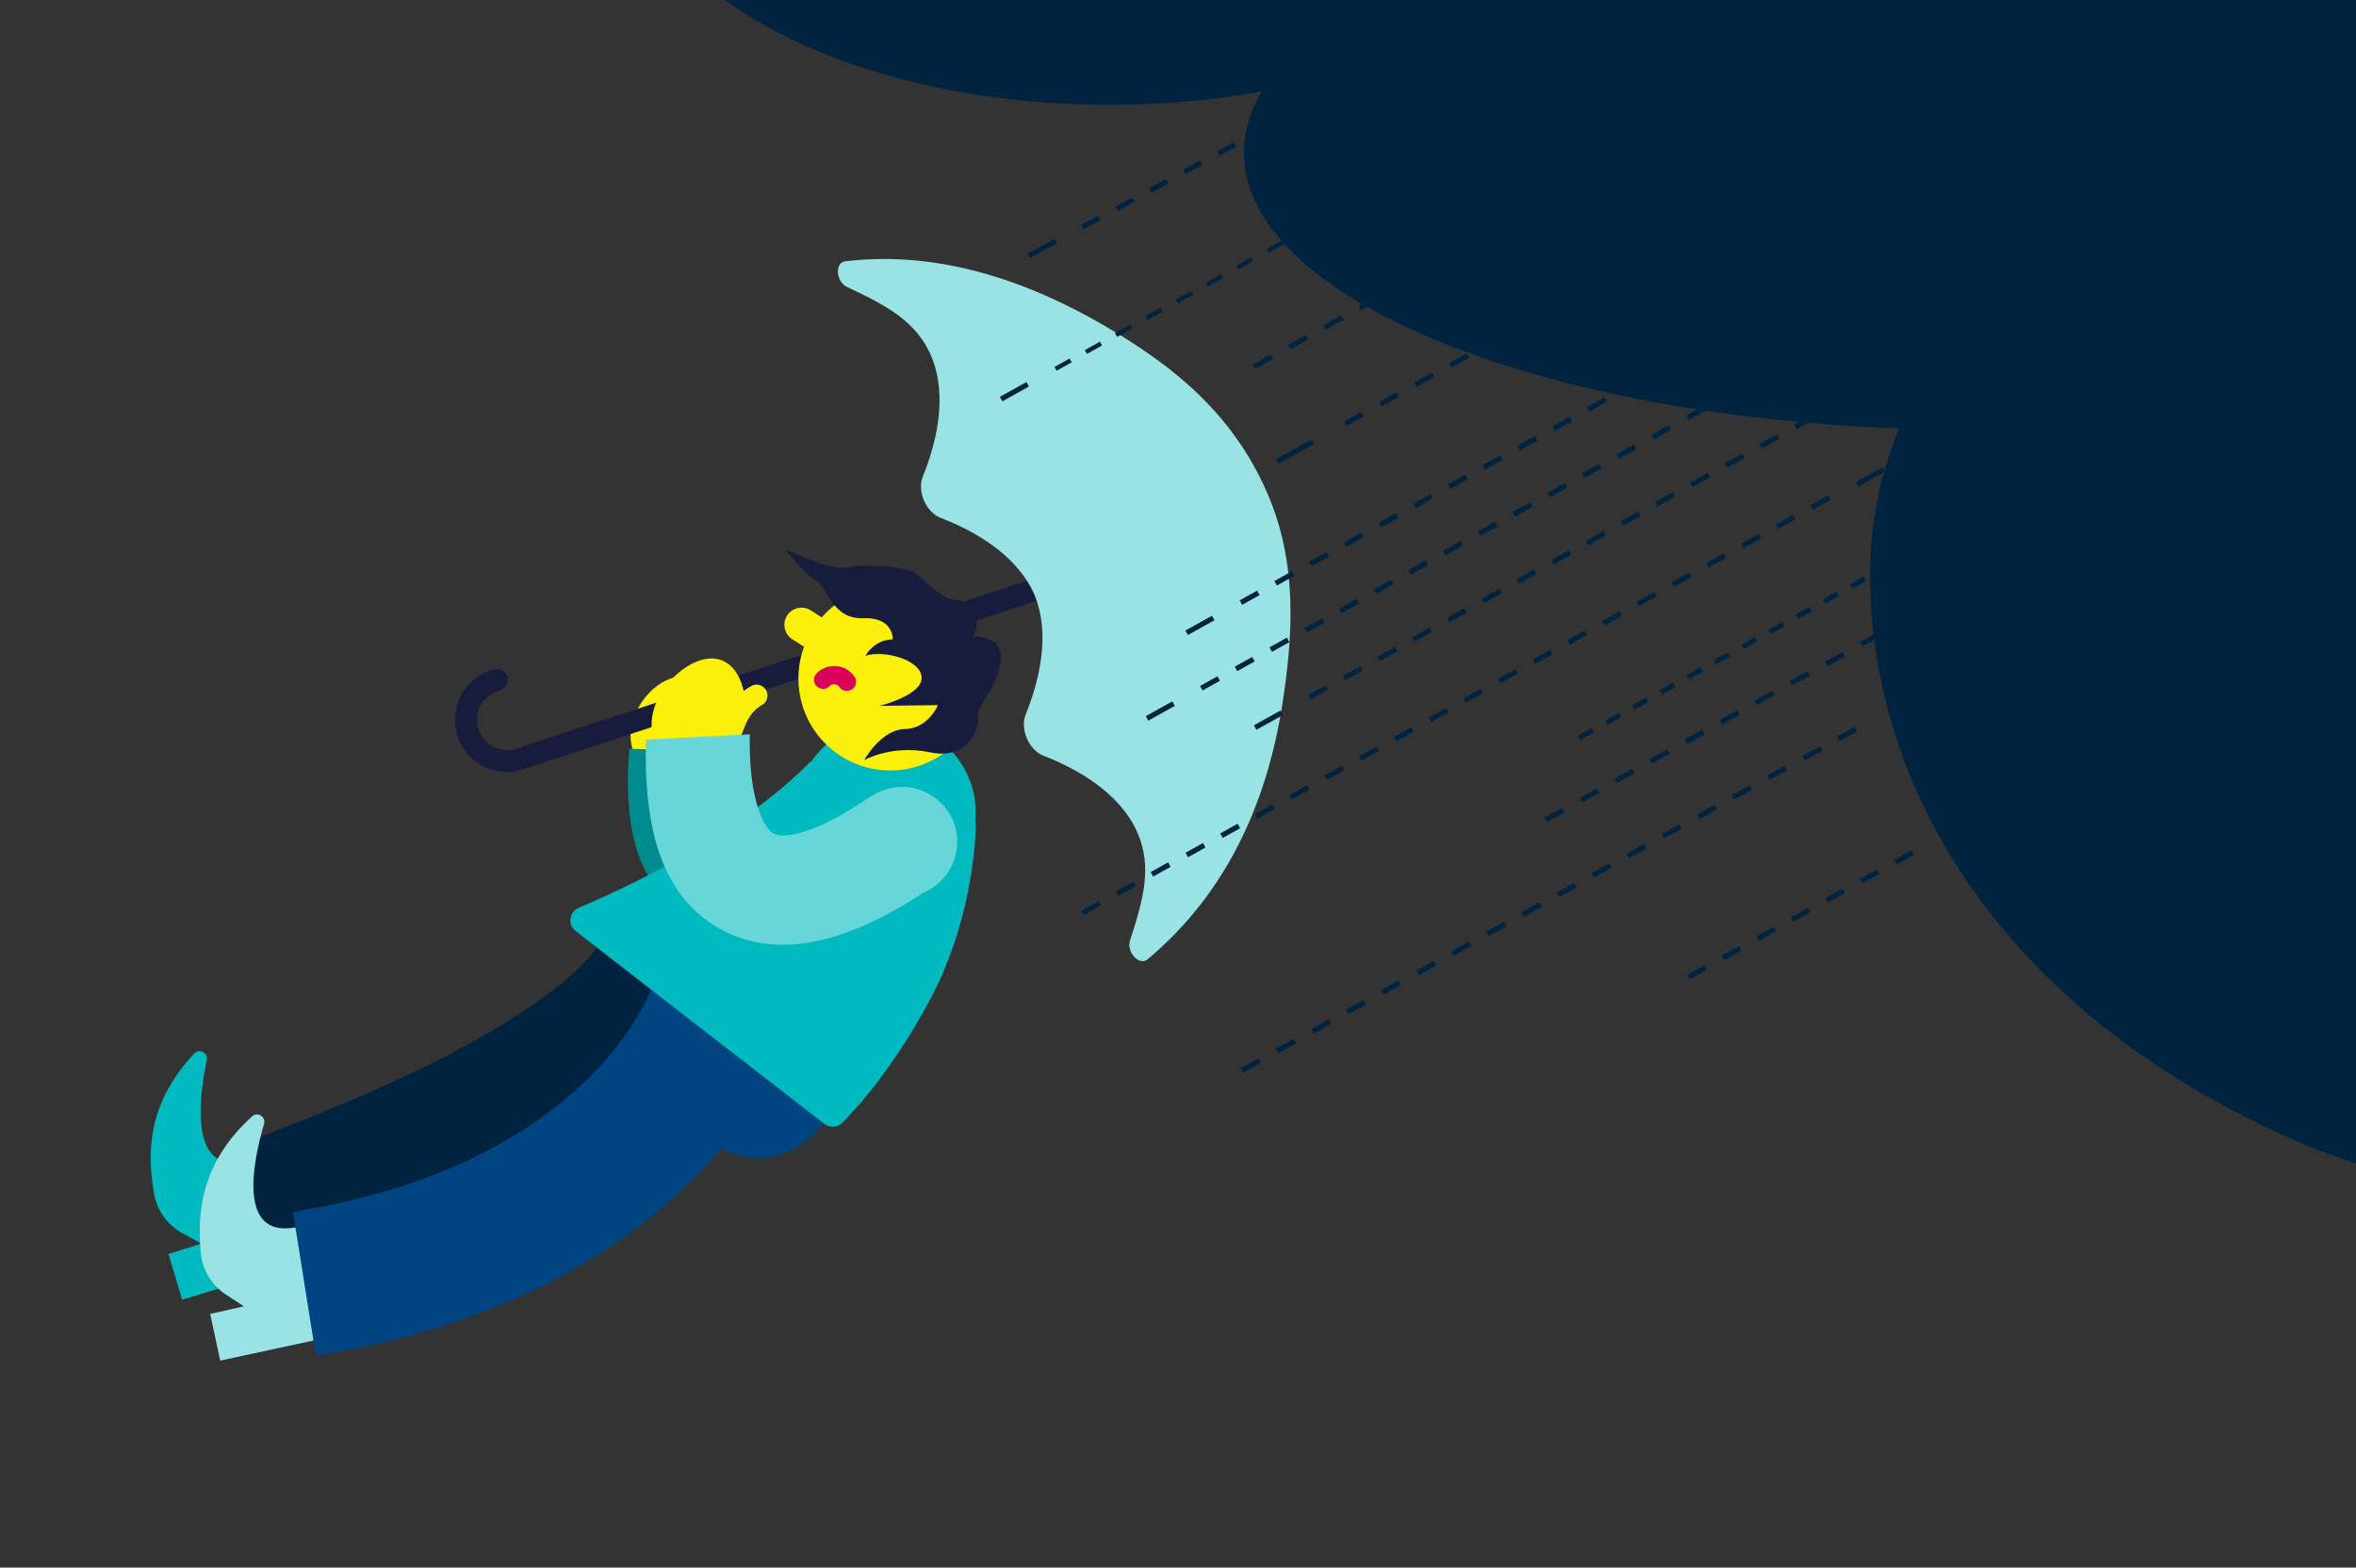 <?xml version="1.0" encoding="utf-8"?>
<!-- Generator: Adobe Illustrator 27.9.0, SVG Export Plug-In . SVG Version: 6.00 Build 0)  -->
<svg version="1.1" id="Ebene_1" xmlns="http://www.w3.org/2000/svg" xmlns:xlink="http://www.w3.org/1999/xlink" x="0px" y="0px"
	 viewBox="0 0 1623 1080" style="enable-background:new 0 0 1623 1080;" xml:space="preserve">
<rect x="0" y="0" width="1623" height="1080" fill="#333333" stroke="none"/>
<style type="text/css">
	.st0{clip-path:url(#SVGID_00000087401063067916290250000005914960583166798508_);}
	.st1{fill:#00BABF;}
	.st2{fill:#FAF00A;}
	.st3{fill:#171C3D;}
	.st4{fill:#008C8F;}
	.st5{fill:#002440;}
	.st6{fill:#99E3E5;}
	.st7{fill:#004582;}
	.st8{fill:#66D6D9;}
	.st9{fill:#DB0059;}
	.st10{clip-path:url(#SVGID_00000115473152828125416490000017504911306243529131_);fill:#002440;}
</style>
<g>
	<defs>
		<rect id="SVGID_1_" y="-1.1" width="1623" height="1080"/>
	</defs>
	<clipPath id="SVGID_00000168804147631385191430000012773115722424514194_">
		<use xlink:href="#SVGID_1_"  style="overflow:visible;"/>
	</clipPath>
	<g style="clip-path:url(#SVGID_00000168804147631385191430000012773115722424514194_);">
		<path class="st1" d="M199.9,872.9l-74.4,22.5l-9.5-31.5l22.7-7.1l-13.1-7.2c-10.3-5.6-17.5-15.7-19.5-27.3
			c-4.6-26.5-5.4-61.3,27.7-96.5c3.5-3.7,9.6-0.5,8.6,4.5c-5.9,28.6-12.1,83.3,31.3,68.1L199.9,872.9z"/>
	</g>
	<g style="clip-path:url(#SVGID_00000168804147631385191430000012773115722424514194_);">
		<path class="st2" d="M498.3,513.3c-4,17.9-21.3,29.3-38.7,25.4c-17.4-3.8-28.4-21.5-24.4-39.4c4-17.9,21.9-36.5,39.4-32.6
			C492,470.6,502.3,495.4,498.3,513.3"/>
	</g>
	<g style="clip-path:url(#SVGID_00000168804147631385191430000012773115722424514194_);">
		<path class="st3" d="M348.6,531.8c-15.8-0.3-30.1-11-34.1-27c-4.9-19.2,6.7-38.8,25.9-43.7c4-1,8.1,1.4,9.2,5.4
			c1,4-1.4,8.1-5.4,9.2c-11.1,2.8-17.9,14.2-15,25.4c1.4,5.4,4.8,9.9,9.6,12.8c4.7,2.8,10.3,3.6,15.6,2.3l1.8-0.6l357.4-117.4
			c3.9-1.3,8.2,0.9,9.5,4.8c1.3,3.9-0.9,8.2-4.8,9.5l-360,118.2C355,531.5,351.8,531.8,348.6,531.8"/>
	</g>
	<g style="clip-path:url(#SVGID_00000168804147631385191430000012773115722424514194_);">
		<path class="st2" d="M503.8,510.4c-1.2,0-2.3-0.3-3.4-0.9c-3.7-2-5-6.5-3.1-10.2c0.3-0.6,0.6-1.4,1-2.4
			c2.4-6.1,6.8-17.4,19.3-24.3c3.6-2,8.2-0.7,10.2,3c2,3.6,0.7,8.2-3,10.2c-7.7,4.3-10.6,11.7-12.5,16.6c-0.6,1.6-1.1,2.9-1.8,4.1
			C509.2,509.1,506.6,510.5,503.8,510.4"/>
	</g>
	<g style="clip-path:url(#SVGID_00000168804147631385191430000012773115722424514194_);">
		<path class="st2" d="M509.1,508.6c-8.3,18.1-27.7,27-43.3,19.9c-15.6-7.1-21.5-27.6-13.2-45.8c8.3-18.1,30.1-34.5,45.7-27.3
			C513.9,462.6,517.4,490.5,509.1,508.6"/>
	</g>
	<g style="clip-path:url(#SVGID_00000168804147631385191430000012773115722424514194_);">
		<path class="st4" d="M541.8,627.1c-36.2-0.7-65.1,8.1-88.7-15.6c-18.8-18.8-22.8-59.4-19.6-95.7l63.9,2.4
			c-0.3,15.5,5.5,33.9,8.1,36.5c8,8,37.2,5.4,65.1,5c12.9-0.2,28.6-8.4,42.8-8.2l-1.4,75.2c-12.9-0.2-25.6,0-37.8,0.2
			C563.3,627.1,552.4,627.3,541.8,627.1"/>
	</g>
	<g style="clip-path:url(#SVGID_00000168804147631385191430000012773115722424514194_);">
		<path class="st5" d="M191.3,885.7l-34.1-94.4C384.7,709.1,412.6,650.6,412.8,650c0,0,7.4-1,7.1,5.4l91.5,8.4
			C509.8,704,466.1,786.4,191.3,885.7"/>
	</g>
	<g style="clip-path:url(#SVGID_00000168804147631385191430000012773115722424514194_);">
		<path class="st6" d="M227.7,921l-76,16.4l-6.9-32.2l23.2-5.2l-12.5-8.2c-9.8-6.5-16.2-17-17.2-28.8c-2.4-26.8-0.4-61.5,35.4-93.9
			c3.7-3.4,9.6,0.3,8.2,5.2c-8.2,28.1-18.8,82,25.7,70.4L227.7,921z"/>
	</g>
	<g style="clip-path:url(#SVGID_00000168804147631385191430000012773115722424514194_);">
		<path class="st7" d="M523.1,691.3c-8.2-0.1-15.9,1.6-22.9,4.8l-51.1-15.9l0.2-0.6c-1.7,5-44.3,122.9-247.5,155.3l15.8,99.1
			c149.9-23.9,233.8-88.8,279.1-142.7c7.3,4,15.6,6.3,24.5,6.5c29.4,0.5,53.6-22.9,54.2-52.2C575.9,716.1,552.5,691.8,523.1,691.3"
			/>
	</g>
	<g style="clip-path:url(#SVGID_00000168804147631385191430000012773115722424514194_);">
		<path class="st1" d="M671.8,565.4c0.1-1.5,0.3-3,0.3-4.6c0.6-34.3-26.7-62.6-60.9-63.2c-21.6-0.4-40.8,10.3-52.2,26.8
			c-0.7,0.4-1.4,0.9-2,1.6c-13.6,13.9-62.2,58.7-158.3,99.4c-6.6,2.8-7.8,11.7-2.1,16.1l171.3,132.8c3.8,2.9,9.1,2.6,12.4-0.8
			c11.2-11.3,36.4-39.5,60.9-85.8c26.4-49.9,30.5-101.1,31.1-119.3C672.2,567.4,672.1,566.4,671.8,565.4"/>
	</g>
	<g style="clip-path:url(#SVGID_00000168804147631385191430000012773115722424514194_);">
		<path class="st2" d="M675.3,453.6c-7.6-34.1-41.4-55.7-75.6-48.1c-13.5,3-25.1,10.1-33.6,19.8l-7.6-4.8
			c-5.5-3.5-12.8-1.9-16.3,3.6c-3.5,5.5-1.9,12.8,3.6,16.3l8.1,5.2c-4.1,11-5.1,23.3-2.4,35.6c7.6,34.2,41.4,55.7,75.6,48.1
			C661.3,521.6,682.9,487.7,675.3,453.6"/>
	</g>
	<g style="clip-path:url(#SVGID_00000168804147631385191430000012773115722424514194_);">
		<path class="st8" d="M659.4,580.7c0.4-20.9-16.3-38.2-37.2-38.6c-8.1-0.1-15.6,2.3-21.8,6.4l-0.1-0.2
			c-39.9,27.7-61.1,29.4-67.4,26c-6-3.2-17.3-21.7-16.4-68.4l-71.6,3.7c-0.9,48,4.5,105.4,52.5,131.1c12.2,6.5,25.5,9.9,39.9,10.2
			c28.9,0.5,62-11.6,99.1-36.1C649.7,609.2,659.1,596.1,659.4,580.7"/>
	</g>
	<g style="clip-path:url(#SVGID_00000168804147631385191430000012773115722424514194_);">
		<path class="st6" d="M790.6,660.9l0.1-0.1c53.6-44.9,81.7-106.5,92.5-174.4c7.4-47.1,11.1-97.5-10.1-146.5l0,0
			c0-0.1-0.1-0.2-0.1-0.2c0-0.1-0.1-0.2-0.1-0.2l0,0c-24-55.2-65.4-87.9-111.7-114.9c-53.9-31.5-115.4-52.2-178.7-44.6l-0.2,0
			c-7.4,0.9-6.5,14.1,1.2,17.7c27.3,12.8,47.8,23.8,57.9,47.4c12.1,28.3,3,61.9-5.7,83.2c-4.1,10.1,2.2,24.6,12.3,28.5
			c21.4,8.2,52,24.5,64.4,52.5c12,28.2,2.8,61.6-5.8,82.9c-4.1,10.1,2.2,24.6,12.3,28.5c21.5,8.3,52.2,24.7,64.6,52.8
			c10.3,23.5,4.3,45.9-5.1,74.6C775.9,656,784.9,665.7,790.6,660.9"/>
	</g>
	<g style="clip-path:url(#SVGID_00000168804147631385191430000012773115722424514194_);">
		<path class="st9" d="M583.3,476c-2,0-3.9-1-5.1-2.7c-0.7-1-1.7-1.6-2.8-1.8c-1.4-0.3-2.9,0.2-3.9,1.2c-2.4,2.5-6.4,2.5-8.9,0.1
			c-2.5-2.4-2.5-6.4-0.1-8.9c4-4,9.6-5.8,15.2-4.8c4.4,0.8,8.3,3.3,10.9,7.1c2,2.9,1.2,6.8-1.6,8.7C585.8,475.6,584.5,476,583.3,476
			"/>
	</g>
	<g style="clip-path:url(#SVGID_00000168804147631385191430000012773115722424514194_);">
		<path class="st3" d="M541.4,378.8c11.2,3.7,28.1,14.3,43.5,11.9c15.3-2.3,40.4-0.6,47.8,5.8c7.4,6.4,17.3,16.6,26,16.8
			c8.8,0.2,19.4,13,11.3,25.3c0,0,23-1.8,19.1,18.7c-3.9,20.4-16.5,28-15.5,36.7c1.1,8.6-6.9,29.8-33.1,24.3
			c-26.2-5.5-45.2,5.4-45.2,5.4s11.6-21.1,27.9-21.4s22.9-16.5,22.9-16.5l-40.2,0.5c0,0,29.7-7.3,29-19.7
			c-0.8-12.4-26.4-18.9-38.7-14.8c0,0,5.7-11.1,18.8-11.3c0,0,0.8-15.5-20.5-14.6c-21.3,0.9-24.7-21.8-32.2-25.7
			C554.9,396.3,541.4,378.8,541.4,378.8"/>
	</g>
</g>
<g>
	
		<rect x="1530.3" y="296.3" transform="matrix(0.874 -0.486 0.486 0.874 49.844 788.294)" class="st5" width="28" height="3.5"/>
</g>
<g>
	<path class="st5" d="M1065.6,566.4l-1.7-3.1l12.1-6.7l1.7,3.1L1065.6,566.4z M1089.7,552.9l-1.7-3.1l12.1-6.7l1.7,3.1L1089.7,552.9
		z M1113.9,539.5l-1.7-3.1l12.1-6.7l1.7,3.1L1113.9,539.5z M1138,526.1l-1.7-3.1l12.1-6.7l1.7,3.1L1138,526.1z M1162.2,512.6
		l-1.7-3.1l12.1-6.7l1.7,3.1L1162.2,512.6z M1186.4,499.2l-1.7-3.1l12.1-6.7l1.7,3.1L1186.4,499.2z M1210.5,485.7l-1.7-3.1l12.1-6.7
		l1.7,3.1L1210.5,485.7z M1234.7,472.3l-1.7-3.1l12.1-6.7l1.7,3.1L1234.7,472.3z M1258.9,458.9l-1.7-3.1l12.1-6.7l1.7,3.1
		L1258.9,458.9z M1283,445.4l-1.7-3.1l12.1-6.7l1.7,3.1L1283,445.4z M1307.2,432l-1.7-3.1l12.1-6.7l1.7,3.1L1307.2,432z
		 M1331.3,418.5l-1.7-3.1l12.1-6.7l1.7,3.1L1331.3,418.5z M1355.5,405.1l-1.7-3.1l12.1-6.7l1.7,3.1L1355.5,405.1z M1379.7,391.6
		l-1.7-3.1l12.1-6.7l1.7,3.1L1379.7,391.6z M1403.8,378.2l-1.7-3.1l12.1-6.7l1.7,3.1L1403.8,378.2z M1428,364.8l-1.7-3.1l12.1-6.7
		l1.7,3.1L1428,364.8z M1452.2,351.3l-1.7-3.1l12.1-6.7l1.7,3.1L1452.2,351.3z M1476.3,337.9l-1.7-3.1l12.1-6.7l1.7,3.1
		L1476.3,337.9z"/>
</g>
<g>
	<path class="st5" d="M856.5,739l-1.7-3.1l12.1-6.7l1.7,3.1L856.5,739z M880.7,725.6l-1.7-3.1l12.1-6.7l1.7,3.1L880.7,725.6z
		 M904.9,712.1l-1.7-3.1l12.1-6.7l1.7,3.1L904.9,712.1z M929,698.7l-1.7-3.1l12.1-6.7l1.7,3.1L929,698.7z M953.2,685.2l-1.7-3.1
		l12.1-6.7l1.7,3.1L953.2,685.2z M977.4,671.8l-1.7-3.1l12.1-6.7l1.7,3.1L977.4,671.8z M1001.5,658.4l-1.7-3.1l12.1-6.7l1.7,3.1
		L1001.5,658.4z M1025.7,644.9l-1.7-3.1l12.1-6.7l1.7,3.1L1025.7,644.9z M1049.9,631.5l-1.7-3.1l12.1-6.7l1.7,3.1L1049.9,631.5z
		 M1074,618l-1.7-3.1l12.1-6.7l1.7,3.1L1074,618z M1098.2,604.6l-1.7-3.1l12.1-6.7l1.7,3.1L1098.2,604.6z M1122.3,591.2l-1.7-3.1
		l12.1-6.7l1.7,3.1L1122.3,591.2z M1146.5,577.7l-1.7-3.1l12.1-6.7l1.7,3.1L1146.5,577.7z M1170.7,564.3l-1.7-3.1l12.1-6.7l1.7,3.1
		L1170.7,564.3z M1194.8,550.8l-1.7-3.1l12.1-6.7l1.7,3.1L1194.8,550.8z M1219,537.4l-1.7-3.1l12.1-6.7l1.7,3.1L1219,537.4z
		 M1243.2,524l-1.7-3.1l12.1-6.7l1.7,3.1L1243.2,524z M1267.3,510.5l-1.7-3.1l12.1-6.7l1.7,3.1L1267.3,510.5z"/>
</g>
<g>
	<path class="st5" d="M1164.1,674.7l-1.7-3.1l11.9-6.6l1.7,3.1L1164.1,674.7z M1187.8,661.5l-1.7-3.1l11.9-6.6l1.7,3.1L1187.8,661.5
		z M1211.6,648.3l-1.7-3.1l11.9-6.6l1.7,3.1L1211.6,648.3z M1235.3,635.1l-1.7-3.1l11.9-6.6l1.7,3.1L1235.3,635.1z M1259,621.9
		l-1.7-3.1l11.9-6.6l1.7,3.1L1259,621.9z M1282.8,608.7l-1.7-3.1l11.9-6.6l1.7,3.1L1282.8,608.7z M1306.5,595.5l-1.7-3.1l11.9-6.6
		l1.7,3.1L1306.5,595.5z"/>
</g>
<g>
	<path class="st5" d="M1088.7,509.8l-1.7-3.1l9.4-5.2l1.7,3.1L1088.7,509.8z M1107.5,499.4l-1.7-3.1l9.4-5.2l1.7,3.1L1107.5,499.4z
		 M1126.2,488.9l-1.7-3.1l9.4-5.2l1.7,3.1L1126.2,488.9z M1144.9,478.5l-1.7-3.1l9.4-5.2l1.7,3.1L1144.9,478.5z M1163.7,468.1
		l-1.7-3.1l9.4-5.2l1.7,3.1L1163.7,468.1z M1182.4,457.7l-1.7-3.1l9.4-5.2l1.7,3.1L1182.4,457.7z M1201.2,447.2l-1.7-3.1l9.4-5.2
		l1.7,3.1L1201.2,447.2z M1219.9,436.8l-1.7-3.1l9.4-5.2l1.7,3.1L1219.9,436.8z M1238.7,426.4l-1.7-3.1l9.4-5.2l1.7,3.1
		L1238.7,426.4z M1257.4,416l-1.7-3.1l9.4-5.2l1.7,3.1L1257.4,416z M1276.2,405.5l-1.7-3.1l9.4-5.2l1.7,3.1L1276.2,405.5z
		 M1294.9,395.1l-1.7-3.1l9.4-5.2l1.7,3.1L1294.9,395.1z M1313.7,384.7l-1.7-3.1l9.4-5.2l1.7,3.1L1313.7,384.7z M1332.4,374.2
		l-1.7-3.1l9.4-5.2l1.7,3.1L1332.4,374.2z M1351.1,363.8l-1.7-3.1l9.4-5.2l1.7,3.1L1351.1,363.8z M1369.9,353.4l-1.7-3.1l9.4-5.2
		l1.7,3.1L1369.9,353.4z M1388.6,343l-1.7-3.1l9.4-5.2l1.7,3.1L1388.6,343z M1407.4,332.5l-1.7-3.1l9.4-5.2l1.7,3.1L1407.4,332.5z
		 M1426.1,322.1l-1.7-3.1l9.4-5.2l1.7,3.1L1426.1,322.1z M1444.9,311.7l-1.7-3.1l9.4-5.2l1.7,3.1L1444.9,311.7z"/>
</g>
<g>
	<path class="st5" d="M902.9,482l-1.7-3.1l12-6.7l1.7,3.1L902.9,482z M926.8,468.7l-1.7-3.1l12-6.7l1.7,3.1L926.8,468.7z
		 M950.7,455.4l-1.7-3.1l12-6.7l1.7,3.1L950.7,455.4z M974.6,442.1l-1.7-3.1l12-6.7l1.7,3.1L974.6,442.1z M998.5,428.8l-1.7-3.1
		l12-6.7l1.7,3.1L998.5,428.8z M1022.4,415.5l-1.7-3.1l12-6.7l1.7,3.1L1022.4,415.5z M1046.4,402.2l-1.7-3.1l12-6.7l1.7,3.1
		L1046.4,402.2z M1070.3,388.9l-1.7-3.1l12-6.7l1.7,3.1L1070.3,388.9z M1094.2,375.6l-1.7-3.1l12-6.7l1.7,3.1L1094.2,375.6z
		 M1118.1,362.3l-1.7-3.1l12-6.7l1.7,3.1L1118.1,362.3z M1142,348.9l-1.7-3.1l12-6.7l1.7,3.1L1142,348.9z M1166,335.6l-1.7-3.1
		l12-6.7l1.7,3.1L1166,335.6z M1189.9,322.3l-1.7-3.1l12-6.7l1.7,3.1L1189.9,322.3z M1213.8,309l-1.7-3.1l12-6.7l1.7,3.1L1213.8,309
		z M1237.7,295.7l-1.7-3.1l12-6.7l1.7,3.1L1237.7,295.7z M1261.6,282.4l-1.7-3.1l12-6.7l1.7,3.1L1261.6,282.4z M1285.5,269.1
		l-1.7-3.1l12-6.7l1.7,3.1L1285.5,269.1z M1309.5,255.8l-1.7-3.1l12-6.7l1.7,3.1L1309.5,255.8z M1333.4,242.5l-1.7-3.1l12-6.7
		l1.7,3.1L1333.4,242.5z M1357.3,229.2l-1.7-3.1l12-6.7l1.7,3.1L1357.3,229.2z M1381.2,215.9l-1.7-3.1l12-6.7l1.7,3.1L1381.2,215.9z
		 M1405.1,202.6l-1.7-3.1l12-6.7l1.7,3.1L1405.1,202.6z"/>
</g>
<g>
	<path class="st5" d="M865.5,502.8l-1.7-3.1l18.3-10.2l1.7,3.1L865.5,502.8z M1380.7,168.4l-1.7-3.1l18.3-10.2l1.7,3.1L1380.7,168.4
		z"/>
</g>
<g>
	<path class="st5" d="M828.4,475.7l-1.7-3.1l12-6.7l1.7,3.1L828.4,475.7z M852.3,462.4l-1.7-3.1l12-6.7l1.7,3.1L852.3,462.4z
		 M876.2,449.1l-1.7-3.1l12-6.7l1.7,3.1L876.2,449.1z M900.2,435.8l-1.7-3.1l12-6.7l1.7,3.1L900.2,435.8z M924.1,422.5l-1.7-3.1
		l12-6.7l1.7,3.1L924.1,422.5z M948,409.2l-1.7-3.1l12-6.7l1.7,3.1L948,409.2z M971.9,395.9l-1.7-3.1l12-6.7l1.7,3.1L971.9,395.9z
		 M995.8,382.6l-1.7-3.1l12-6.7l1.7,3.1L995.8,382.6z M1019.7,369.2l-1.7-3.1l12-6.7l1.7,3.1L1019.7,369.2z M1043.7,355.9l-1.7-3.1
		l12-6.7l1.7,3.1L1043.7,355.9z M1067.6,342.6l-1.7-3.1l12-6.7l1.7,3.1L1067.6,342.6z M1091.5,329.3l-1.7-3.1l12-6.7l1.7,3.1
		L1091.5,329.3z M1115.4,316l-1.7-3.1l12-6.7l1.7,3.1L1115.4,316z M1139.3,302.7l-1.7-3.1l12-6.7l1.7,3.1L1139.3,302.7z
		 M1163.3,289.4l-1.7-3.1l12-6.7l1.7,3.1L1163.3,289.4z M1187.2,276.1l-1.7-3.1l12-6.7l1.7,3.1L1187.2,276.1z M1211.1,262.8
		l-1.7-3.1l12-6.7l1.7,3.1L1211.1,262.8z M1235,249.5l-1.7-3.1l12-6.7l1.7,3.1L1235,249.5z M1258.9,236.2l-1.7-3.1l12-6.7l1.7,3.1
		L1258.9,236.2z M1282.9,222.9l-1.7-3.1l12-6.7l1.7,3.1L1282.9,222.9z M1306.8,209.6l-1.7-3.1l12-6.7l1.7,3.1L1306.8,209.6z
		 M1330.7,196.3l-1.7-3.1l12-6.7l1.7,3.1L1330.7,196.3z"/>
</g>
<g>
	<path class="st5" d="M791,496.5l-1.7-3.1l18.3-10.2l1.7,3.1L791,496.5z M1408,109.4l-1.7-3.1l18.3-10.2l1.7,3.1L1408,109.4z"/>
</g>
<g>
	<path class="st5" d="M855.7,416.7l-1.7-3.1l12-6.7l1.7,3.1L855.7,416.7z M879.6,403.4l-1.7-3.1l12-6.7l1.7,3.1L879.6,403.4z
		 M903.5,390.1l-1.7-3.1l12-6.7l1.7,3.1L903.5,390.1z M927.5,376.7l-1.7-3.1l12-6.7l1.7,3.1L927.5,376.7z M951.4,363.4l-1.7-3.1
		l12-6.7l1.7,3.1L951.4,363.4z M975.3,350.1l-1.7-3.1l12-6.7l1.7,3.1L975.3,350.1z M999.2,336.8l-1.7-3.1l12-6.7l1.7,3.1
		L999.2,336.8z M1023.1,323.5l-1.7-3.1l12-6.7l1.7,3.1L1023.1,323.5z M1047.1,310.2l-1.7-3.1l12-6.7l1.7,3.1L1047.1,310.2z
		 M1071,296.9l-1.7-3.1l12-6.7l1.7,3.1L1071,296.9z M1094.9,283.6l-1.7-3.1l12-6.7l1.7,3.1L1094.9,283.6z M1118.8,270.3l-1.7-3.1
		l12-6.7l1.7,3.1L1118.8,270.3z M1142.7,257l-1.7-3.1l12-6.7l1.7,3.1L1142.7,257z M1166.6,243.7l-1.7-3.1l12-6.7l1.7,3.1
		L1166.6,243.7z M1190.6,230.4l-1.7-3.1l12-6.7l1.7,3.1L1190.6,230.4z M1214.5,217.1l-1.7-3.1l12-6.7l1.7,3.1L1214.5,217.1z
		 M1238.4,203.8l-1.7-3.1l12-6.7l1.7,3.1L1238.4,203.8z M1262.3,190.5l-1.7-3.1l12-6.7l1.7,3.1L1262.3,190.5z M1286.2,177.2
		l-1.7-3.1l12-6.7l1.7,3.1L1286.2,177.2z M1310.2,163.9l-1.7-3.1l12-6.7l1.7,3.1L1310.2,163.9z M1334.1,150.6l-1.7-3.1l12-6.7
		l1.7,3.1L1334.1,150.6z M1358,137.3l-1.7-3.1l12-6.7l1.7,3.1L1358,137.3z"/>
</g>
<g>
	<path class="st5" d="M818.3,437.5l-1.7-3.1l18.3-10.2l1.7,3.1L818.3,437.5z M1280.2,335.2l-1.7-3.1l18.3-10.2l1.7,3.1L1280.2,335.2
		z"/>
</g>
<g>
	<path class="st5" d="M746.6,630.5l-1.7-3.1l12-6.7l1.7,3.1L746.6,630.5z M770.5,617.2l-1.7-3.1l12-6.7l1.7,3.1L770.5,617.2z
		 M794.4,603.9l-1.7-3.1l12-6.7l1.7,3.1L794.4,603.9z M818.4,590.6l-1.7-3.1l12-6.7l1.7,3.1L818.4,590.6z M842.3,577.3l-1.7-3.1
		l12-6.7l1.7,3.1L842.3,577.3z M866.2,564l-1.7-3.1l12-6.7l1.7,3.1L866.2,564z M890.1,550.7l-1.7-3.1l12-6.7l1.7,3.1L890.1,550.7z
		 M914,537.4l-1.7-3.1l12-6.7l1.7,3.1L914,537.4z M938,524.1l-1.7-3.1l12-6.7l1.7,3.1L938,524.1z M961.9,510.8l-1.7-3.1l12-6.7
		l1.7,3.1L961.9,510.8z M985.8,497.5l-1.7-3.1l12-6.7l1.7,3.1L985.8,497.5z M1009.7,484.2l-1.7-3.1l12-6.7l1.7,3.1L1009.7,484.2z
		 M1033.6,470.8l-1.7-3.1l12-6.7l1.7,3.1L1033.6,470.8z M1057.5,457.5l-1.7-3.1l12-6.7l1.7,3.1L1057.5,457.5z M1081.5,444.2
		l-1.7-3.1l12-6.7l1.7,3.1L1081.5,444.2z M1105.4,430.9l-1.7-3.1l12-6.7l1.7,3.1L1105.4,430.9z M1129.3,417.6l-1.7-3.1l12-6.7
		l1.7,3.1L1129.3,417.6z M1153.2,404.3l-1.7-3.1l12-6.7l1.7,3.1L1153.2,404.3z M1177.1,391l-1.7-3.1l12-6.7l1.7,3.1L1177.1,391z
		 M1201.1,377.7l-1.7-3.1l12-6.7l1.7,3.1L1201.1,377.7z M1225,364.4l-1.7-3.1l12-6.7l1.7,3.1L1225,364.4z M1248.9,351.1l-1.7-3.1
		l12-6.7l1.7,3.1L1248.9,351.1z"/>
</g>
<g>
	<path class="st5" d="M927.5,293.5l-1.7-3.1l12.1-6.7l1.7,3.1L927.5,293.5z M951.7,280.1L950,277l12.1-6.7l1.7,3.1L951.7,280.1z
		 M975.8,266.6l-1.7-3.1l12.1-6.7l1.7,3.1L975.8,266.6z M1000,253.2l-1.7-3.1l12.1-6.7l1.7,3.1L1000,253.2z M1024.2,239.7l-1.7-3.1
		l12.1-6.7l1.7,3.1L1024.2,239.7z M1048.3,226.3l-1.7-3.1l12.1-6.7l1.7,3.1L1048.3,226.3z M1072.5,212.9l-1.7-3.1l12.1-6.7l1.7,3.1
		L1072.5,212.9z M1096.7,199.4l-1.7-3.1l12.1-6.7l1.7,3.1L1096.7,199.4z M1120.8,186l-1.7-3.1l12.1-6.7l1.7,3.1L1120.8,186z
		 M1145,172.5l-1.7-3.1l12.1-6.7l1.7,3.1L1145,172.5z M1169.2,159.1l-1.7-3.1l12.1-6.7l1.7,3.1L1169.2,159.1z M1193.3,145.7
		l-1.7-3.1l12.1-6.7l1.7,3.1L1193.3,145.7z M1217.5,132.2l-1.7-3.1l12.1-6.7l1.7,3.1L1217.5,132.2z M1241.6,118.8l-1.7-3.1l12.1-6.7
		l1.7,3.1L1241.6,118.8z M1265.8,105.3l-1.7-3.1l12.1-6.7l1.7,3.1L1265.8,105.3z M1290,91.9l-1.7-3.1l12.1-6.7l1.7,3.1L1290,91.9z
		 M1314.1,78.4l-1.7-3.1l12.1-6.7l1.7,3.1L1314.1,78.4z M1338.3,65l-1.7-3.1l12.1-6.7l1.7,3.1L1338.3,65z"/>
</g>
<g>
	<path class="st5" d="M880.8,319.5l-1.7-3.1l24.4-13.6l1.7,3.1L880.8,319.5z M1224.4,54.1l-1.7-3.1l36.7-20.4l1.7,3.1L1224.4,54.1z"
		/>
</g>
<g>
	<path class="st5" d="M864.7,254.2l-1.7-3.1l12.2-6.8l1.7,3.1L864.7,254.2z M889,240.7l-1.7-3.1l12.2-6.8l1.7,3.1L889,240.7z
		 M913.3,227.2l-1.7-3.1l12.2-6.8l1.7,3.1L913.3,227.2z M937.6,213.6l-1.7-3.1l12.2-6.8l1.7,3.1L937.6,213.6z M962,200.1l-1.7-3.1
		l12.2-6.8l1.7,3.1L962,200.1z M986.3,186.6l-1.7-3.1l12.2-6.8l1.7,3.1L986.3,186.6z M1010.6,173l-1.7-3.1l12.2-6.8l1.7,3.1
		L1010.6,173z M1035,159.5l-1.7-3.1l12.2-6.8l1.7,3.1L1035,159.5z M1059.3,146l-1.7-3.1l12.2-6.8l1.7,3.1L1059.3,146z M1083.6,132.4
		l-1.7-3.1l12.2-6.8l1.7,3.1L1083.6,132.4z M1107.9,118.9l-1.7-3.1l12.2-6.8l1.7,3.1L1107.9,118.9z M1132.3,105.4l-1.7-3.1l12.2-6.8
		l1.7,3.1L1132.3,105.4z"/>
</g>
<g>
	<path class="st5" d="M1131.7,31l-1.7-3.1l18.3-10.2l1.7,3.1L1131.7,31z"/>
</g>
<g>
	<path class="st5" d="M727.9,255.4l-1.5-2.6l10.4-5.8l1.5,2.6L727.9,255.4z M748.8,243.8l-1.5-2.6l10.4-5.8l1.5,2.6L748.8,243.8z
		 M769.6,232.1l-1.5-2.6l10.4-5.8l1.5,2.6L769.6,232.1z M790.5,220.5l-1.5-2.6l10.4-5.8l1.5,2.6L790.5,220.5z M811.4,208.9l-1.5-2.6
		l10.4-5.8l1.5,2.6L811.4,208.9z M832.2,197.3l-1.5-2.6l10.4-5.8l1.5,2.6L832.2,197.3z M853.1,185.7l-1.5-2.6l10.4-5.8l1.5,2.6
		L853.1,185.7z M874,174.1l-1.5-2.6l10.4-5.8l1.5,2.6L874,174.1z M894.9,162.5l-1.5-2.6l10.4-5.8l1.5,2.6L894.9,162.5z M915.7,150.9
		l-1.5-2.6l10.4-5.8l1.5,2.6L915.7,150.9z M936.6,139.3l-1.5-2.6l10.4-5.8l1.5,2.6L936.6,139.3z M957.5,127.6L956,125l10.4-5.8
		l1.5,2.6L957.5,127.6z M978.4,116l-1.5-2.6l10.4-5.8l1.5,2.6L978.4,116z M999.2,104.4l-1.5-2.6l10.4-5.8l1.5,2.6L999.2,104.4z
		 M1020.1,92.8l-1.5-2.6l10.4-5.8l1.5,2.6L1020.1,92.8z M1041,81.2l-1.5-2.6l10.4-5.8l1.5,2.6L1041,81.2z M1061.9,69.6l-1.5-2.6
		l10.4-5.8l1.5,2.6L1061.9,69.6z M1082.7,58l-1.5-2.6l10.4-5.8l1.5,2.6L1082.7,58z"/>
</g>
<g>
	<path class="st5" d="M690.5,276.5l-1.7-3.1l18.3-10.2l1.7,3.1L690.5,276.5z M981.4,30.8l-1.7-3.1l18.4-10l1.7,3.1L981.4,30.8z"/>
</g>
<g>
	<path class="st5" d="M746.4,158l-1.7-3.1l11.7-6.3l1.7,3.1L746.4,158z M769.8,145.4l-1.7-3.1l11.7-6.3l1.7,3.1L769.8,145.4z
		 M793.2,132.7l-1.7-3.1l11.7-6.3l1.7,3.1L793.2,132.7z M816.6,120l-1.7-3.1l11.7-6.3l1.7,3.1L816.6,120z M840,107.4l-1.7-3.1
		L850,98l1.7,3.1L840,107.4z M863.4,94.7l-1.7-3.1l11.7-6.3l1.7,3.1L863.4,94.7z M886.7,82l-1.7-3.1l11.7-6.3l1.7,3.1L886.7,82z
		 M910.1,69.4l-1.7-3.1l11.7-6.3l1.7,3.1L910.1,69.4z M933.5,56.7l-1.7-3.1l11.7-6.3l1.7,3.1L933.5,56.7z"/>
</g>
<g>
	<rect x="707.8" y="169.5" transform="matrix(0.879 -0.476 0.476 0.879 5.067 362.558)" class="st5" width="21" height="3.5"/>
</g>
<g>
	<defs>
		<rect id="SVGID_00000134212519356662591780000006295925830684431491_" y="-1.1" width="1623" height="1080"/>
	</defs>
	<clipPath id="SVGID_00000078728373365304427880000006525664201872096387_">
		<use xlink:href="#SVGID_00000134212519356662591780000006295925830684431491_"  style="overflow:visible;"/>
	</clipPath>
	<path style="clip-path:url(#SVGID_00000078728373365304427880000006525664201872096387_);fill:#002440;" d="M1776.7,211.2
		c53.4-30.4,84.6-66.9,84.6-106.2c0-105.5-224.8-191.1-502.2-191.1c-103.4,0-199.6,11.9-279.5,32.3c9.2-16.4,14.2-33.7,14.2-51.7
		c0-98.1-147.4-177.7-329.3-177.7s-329.3,79.5-329.3,177.7c0,98.1,147.4,177.7,329.3,177.7c36.5,0,71.7-3.2,104.6-9.1
		c-7.9,13.5-12.2,27.5-12.2,42c0,99,197.9,180.5,451.4,190.1c-12.9,31-20,64.7-20,100.1c0,149.2,91.6,298.3,282,385.6
		c328.3,150.6,282-236.4,282-385.6C1852.3,324.2,1823.6,259.5,1776.7,211.2z"/>
</g>
</svg>
